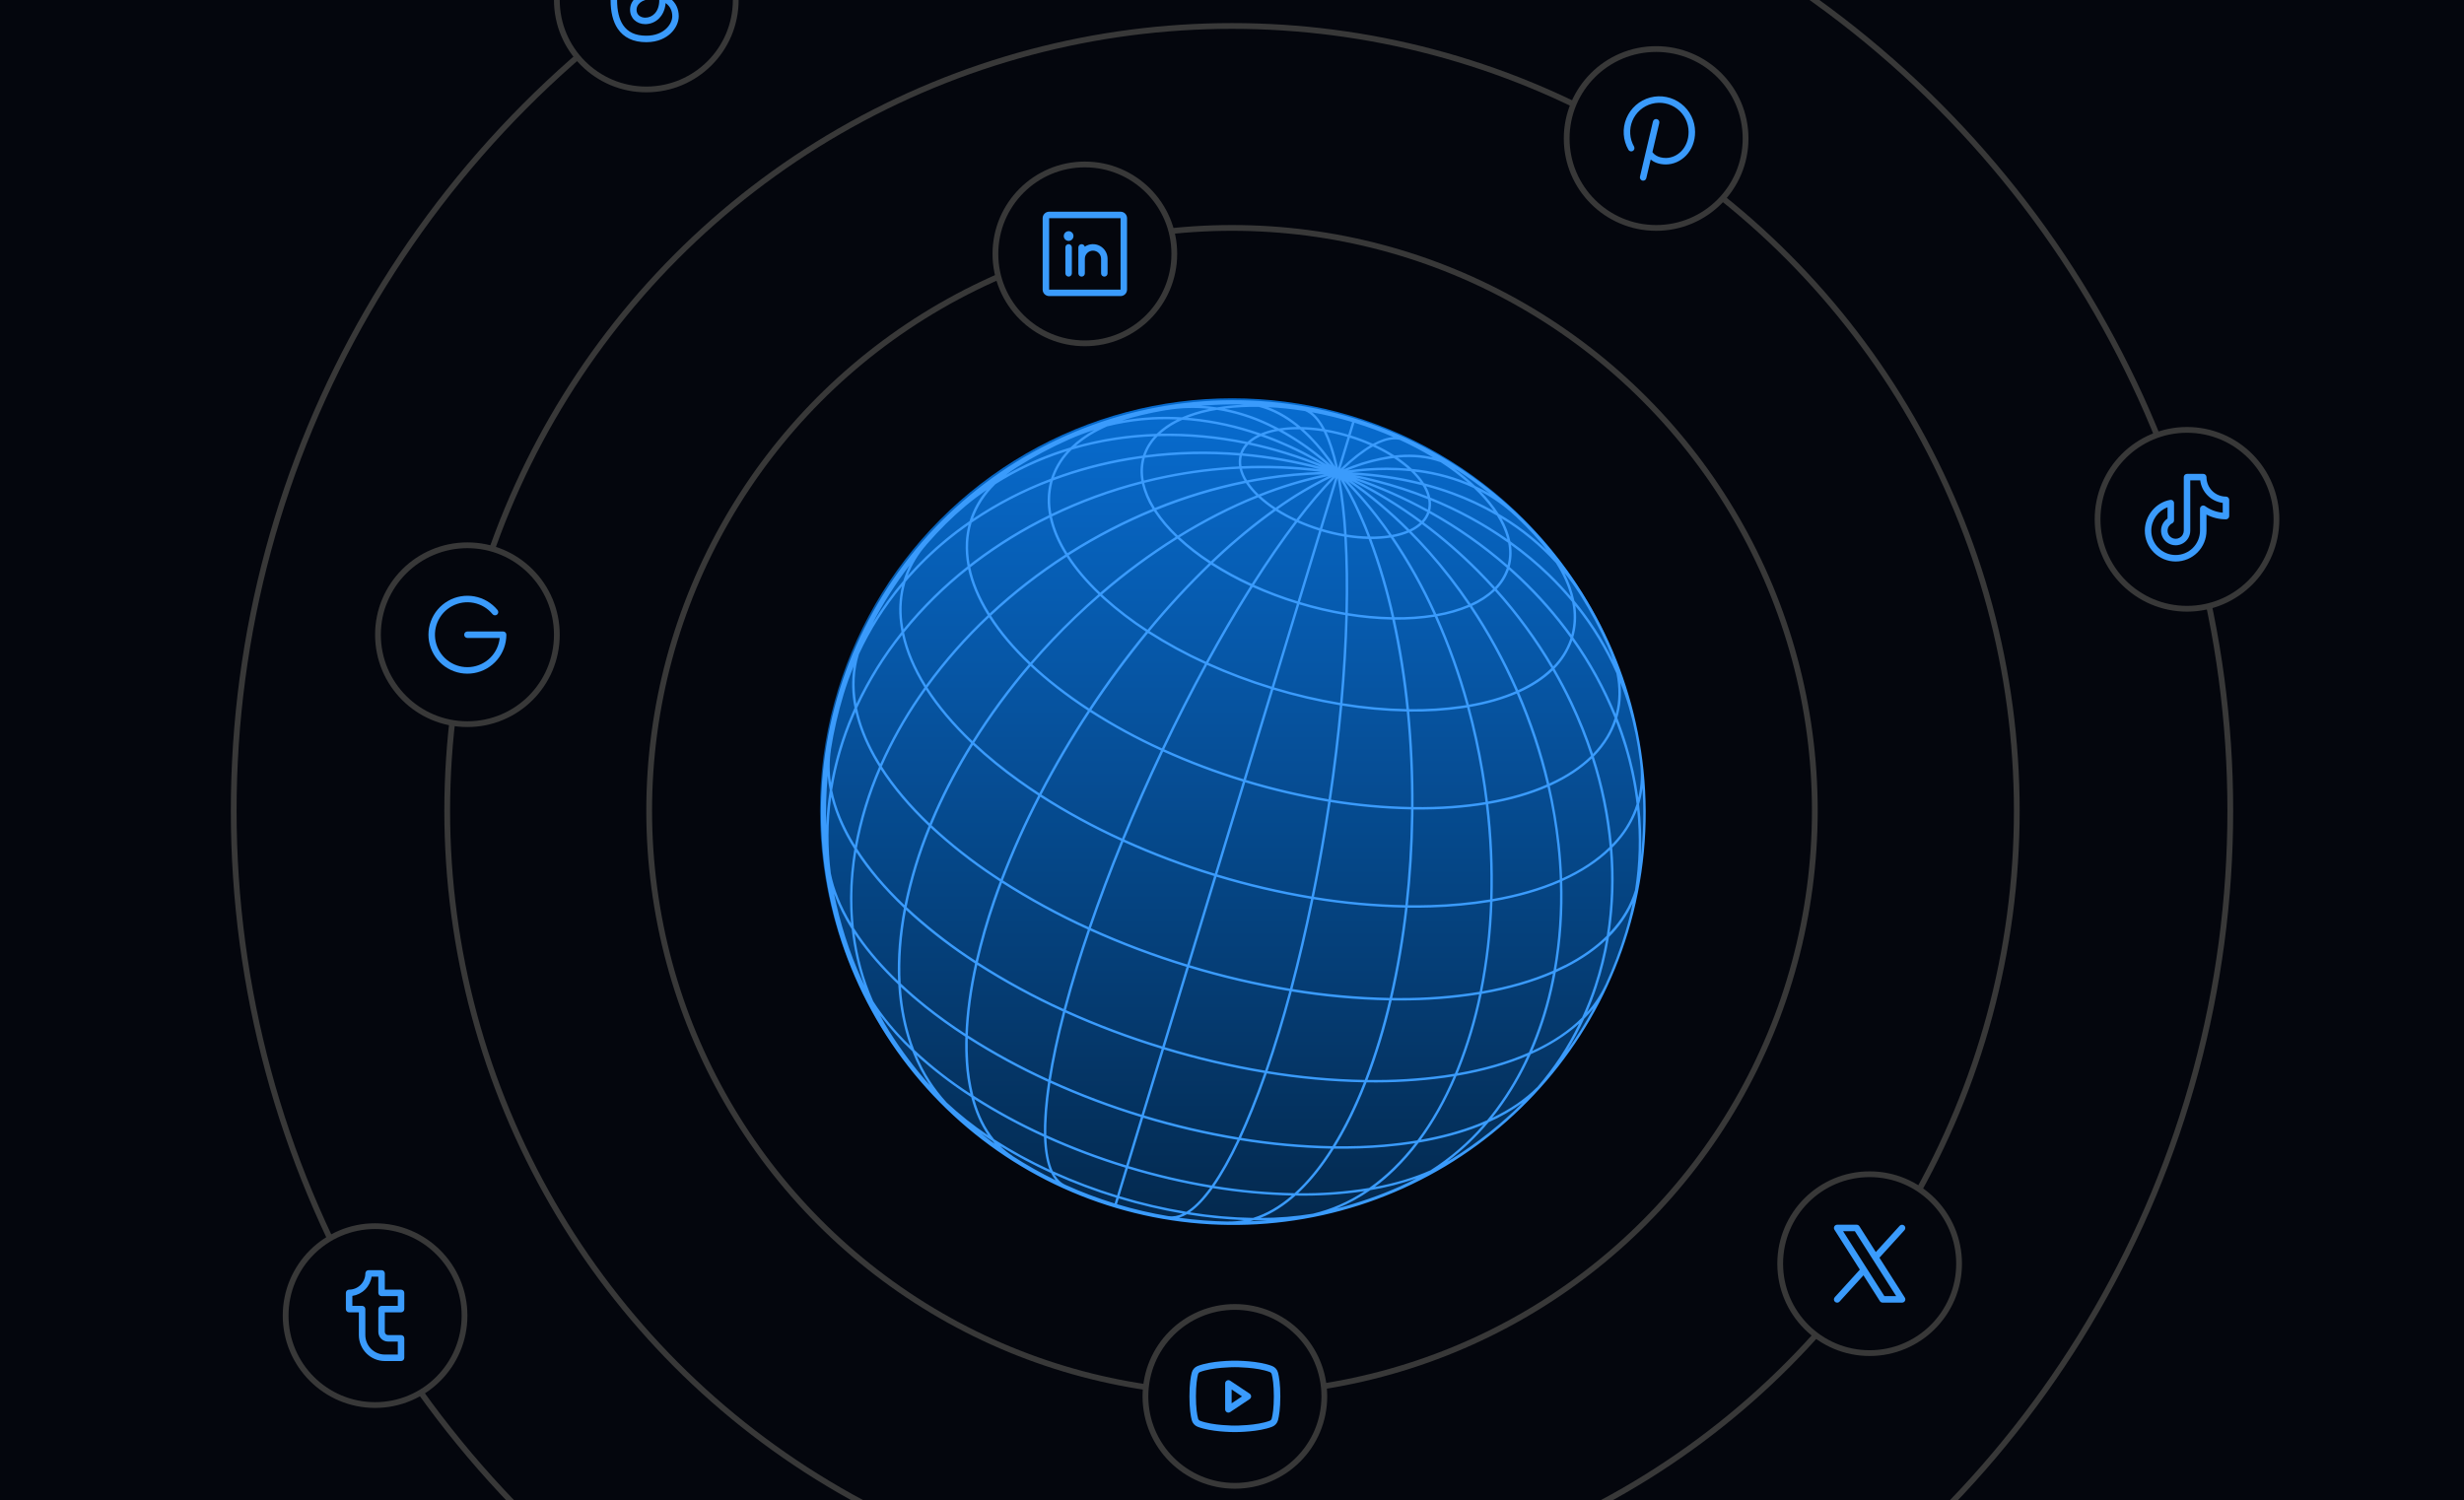 <svg width="427" height="260" viewBox="0 0 427 260" fill="none" xmlns="http://www.w3.org/2000/svg">
<g clip-path="url(#clip0_218_946)">
<rect width="427" height="260" fill="#04060D"/>
<circle cx="213.527" cy="140.47" r="71.438" fill="url(#paint0_linear_218_946)"/>
<path d="M284.807 133.447C282.977 115.818 274.662 99.498 261.476 87.655C248.291 75.812 231.174 69.291 213.451 69.359C195.728 69.426 178.662 76.077 165.566 88.02C152.471 99.963 144.28 116.345 142.585 133.988C140.89 151.63 145.81 169.273 156.392 183.491C166.973 197.709 182.461 207.488 199.847 210.929C217.233 214.37 235.278 211.228 250.477 202.113C265.677 192.998 276.948 178.56 282.101 161.602C284.883 152.494 285.803 142.918 284.807 133.447ZM276.299 170.904C275.685 172.758 274.969 174.577 274.154 176.352C271.892 178.608 268.993 180.551 265.527 182.143C266.995 178.731 268.148 175.192 268.973 171.571C269.208 170.554 269.42 169.53 269.61 168.499C270.235 168.219 270.845 167.928 271.438 167.626C274.13 166.251 276.43 164.657 278.319 162.876C277.844 165.598 277.169 168.281 276.299 170.904ZM147.998 123.936C148.078 123.75 148.162 123.564 148.243 123.378C148.823 125.901 149.845 128.497 151.311 131.127C151.636 131.71 151.982 132.292 152.348 132.873C150.434 137.236 149.027 141.805 148.157 146.49C146.17 143.257 144.845 140.049 144.213 136.933C144.932 132.461 146.204 128.095 147.998 123.936ZM164.025 90.689C166.17 88.554 168.502 86.616 170.994 84.899C169.65 86.485 168.637 88.324 168.014 90.307C166.602 91.282 165.237 92.311 163.919 93.393C161.546 95.343 159.33 97.478 157.292 99.776C158.05 97.803 159.156 95.981 160.559 94.399L160.545 94.395C161.66 93.113 162.818 91.876 164.018 90.684L164.025 90.689ZM272.233 103.414C271.073 102.051 269.843 100.739 268.544 99.478C266.421 97.429 264.15 95.539 261.749 93.823C261.442 92.412 260.914 91.059 260.185 89.813C263.69 91.937 266.872 94.553 269.632 97.582C270.871 99.555 271.744 101.511 272.237 103.412L272.233 103.414ZM283.365 126.954L283.381 126.951C283.715 128.608 283.988 130.28 284.202 131.967L284.189 131.963C284.474 134.058 284.38 136.187 283.911 138.249C283.496 135.205 282.842 132.199 281.954 129.258C281.461 127.624 280.899 126.01 280.268 124.416C280.848 122.44 281.03 120.369 280.804 118.323C281.917 121.117 282.774 124.005 283.365 126.954ZM279.344 146.377C278.857 141.19 277.802 136.071 276.196 131.114C277.18 130.126 278.04 129.023 278.759 127.828C279.283 126.953 279.717 126.026 280.054 125.063C280.604 126.489 281.099 127.93 281.538 129.385C282.519 132.633 283.213 135.96 283.611 139.329C282.899 141.587 281.73 143.674 280.176 145.461C279.91 145.77 279.633 146.074 279.345 146.375L279.344 146.377ZM268.557 171.479C267.702 175.227 266.491 178.886 264.94 182.404C261.378 183.971 257.242 185.18 252.601 185.989C252.687 185.777 252.777 185.569 252.863 185.356C254.553 181.111 255.861 176.723 256.771 172.245C261.353 171.459 265.507 170.275 269.127 168.71C268.958 169.639 268.769 170.562 268.558 171.476L268.557 171.479ZM247.915 202.805C245.058 204.078 241.802 205.047 238.241 205.711C239.461 204.799 240.62 203.808 241.711 202.744C243.21 201.278 244.596 199.7 245.856 198.023C249.683 197.372 253.184 196.429 256.311 195.2C256.573 195.098 256.833 194.993 257.089 194.885C254.433 197.956 251.342 200.623 247.916 202.803L247.915 202.805ZM227.533 210.335C224.526 210.827 221.484 211.073 218.437 211.072C220.504 210.259 222.528 208.97 224.51 207.205C228.512 207.277 232.512 207.02 236.471 206.435C233.743 208.249 230.718 209.569 227.533 210.335ZM193.992 207.303C194.322 206.215 194.813 204.601 195.453 202.496C200.128 203.912 204.89 205.028 209.708 205.838C209.584 206.009 209.456 206.177 209.335 206.342C208.034 208.053 206.788 209.274 205.597 210.005C201.674 209.355 197.798 208.453 193.992 207.303ZM182.444 202.971C181.798 201.565 181.431 199.627 181.34 197.217C185.793 199.225 190.371 200.946 195.044 202.372L193.583 207.178C189.783 206.017 186.063 204.611 182.444 202.971ZM164.064 191.08C161.851 188.67 160.075 185.892 158.817 182.871C161.776 185.549 164.949 187.98 168.305 190.139C168.969 192.695 169.946 194.91 171.217 196.745C168.683 195.053 166.291 193.158 164.064 191.08ZM148.096 161.797C148.24 162.014 148.385 162.231 148.536 162.447C150.454 165.212 152.842 167.948 155.665 170.621L155.661 170.635C155.885 174.467 156.586 178.032 157.737 181.272C155.153 178.747 152.988 176.14 151.319 173.503C149.687 169.776 148.601 165.833 148.096 161.797ZM152.621 133.308C154.762 136.63 157.558 139.925 160.933 143.13C159.104 147.563 157.7 152.159 156.74 156.857C153.339 153.608 150.577 150.309 148.49 147.031C149.327 142.311 150.713 137.705 152.621 133.308ZM167.831 90.955C167.575 91.943 167.42 92.954 167.368 93.973C167.301 95.372 167.403 96.773 167.673 98.147C163.581 101.368 159.856 105.03 156.563 109.066C156.49 108.655 156.429 108.245 156.38 107.836C156.084 105.487 156.273 103.102 156.938 100.83C159.143 98.252 161.571 95.873 164.192 93.721C165.364 92.758 166.577 91.836 167.831 90.955ZM181.97 83.464C181.961 83.491 181.953 83.518 181.945 83.544C181.476 85.421 181.428 87.38 181.804 89.278C177.246 91.504 172.912 94.164 168.864 97.222C168.59 97.429 168.319 97.639 168.049 97.85C167.814 96.58 167.727 95.287 167.79 93.998C167.849 92.836 168.046 91.686 168.379 90.572C172.614 87.677 177.176 85.291 181.97 83.464ZM197.93 79.394C197.596 80.699 197.552 82.062 197.802 83.386C192.43 84.764 187.207 86.672 182.211 89.081C181.865 87.282 181.915 85.428 182.358 83.65C182.396 83.526 182.434 83.401 182.465 83.275C186.693 81.698 191.062 80.525 195.512 79.772C196.317 79.628 197.126 79.507 197.93 79.394ZM263.277 100.364C266.553 103.466 269.528 106.87 272.162 110.532C272.124 110.656 272.086 110.781 272.049 110.905C271.433 112.622 270.451 114.185 269.172 115.486C266.36 110.707 263.076 106.221 259.371 102.096C260.315 101.134 261.037 99.977 261.486 98.707C262.083 99.246 262.688 99.796 263.277 100.364ZM279.813 124.434C279.471 125.546 278.998 126.612 278.402 127.61C277.739 128.711 276.951 129.733 276.055 130.655C275.053 127.623 273.865 124.655 272.497 121.769C271.541 119.765 270.505 117.801 269.388 115.878C270.751 114.513 271.795 112.864 272.447 111.048C272.455 111.022 272.464 110.995 272.472 110.968C275.439 115.153 277.903 119.673 279.813 124.434ZM268.478 135.781C267.205 130.381 265.454 125.105 263.246 120.015C265.579 118.963 267.536 117.68 269.079 116.188C270.166 118.069 271.174 119.99 272.104 121.949C273.496 124.885 274.701 127.906 275.712 130.993C273.855 132.821 271.485 134.401 268.622 135.716C268.574 135.738 268.524 135.758 268.477 135.781L268.478 135.781ZM252.475 185.196C252.355 185.492 252.233 185.783 252.11 186.074C251.512 186.175 250.906 186.268 250.291 186.354C245.882 186.957 241.433 187.226 236.983 187.16C238.689 182.666 240.088 178.061 241.171 173.377C241.602 173.383 242.029 173.387 242.457 173.387C247.101 173.41 251.738 173.055 256.324 172.325C255.421 176.72 254.133 181.027 252.473 185.196L252.475 185.196ZM156.084 170.431C155.867 166.401 156.182 162.125 157.012 157.7C157.393 158.056 157.78 158.412 158.173 158.765C161.559 161.77 165.17 164.512 168.974 166.967C168.009 171.302 167.45 175.4 167.3 179.166C164.887 177.592 162.611 175.951 160.496 174.259C158.925 173 157.454 171.724 156.083 170.43L156.084 170.431ZM161.267 143.439C164.667 146.594 168.318 149.466 172.185 152.028C172.545 152.269 172.907 152.507 173.273 152.746C172.849 153.87 172.445 154.991 172.062 156.109C170.885 159.524 169.888 163 169.077 166.52C165.342 164.1 161.795 161.401 158.467 158.446C157.999 158.031 157.547 157.616 157.11 157.2C158.052 152.491 159.444 147.882 161.267 143.439ZM171.405 106.17C169.761 103.49 168.672 100.863 168.15 98.318C168.473 98.063 168.801 97.81 169.131 97.56C173.127 94.542 177.402 91.915 181.898 89.712C182.352 91.805 183.262 93.953 184.612 96.118C179.947 99.124 175.558 102.537 171.497 106.32L171.405 106.17ZM218.49 75.587C221.765 76.75 224.935 78.19 227.965 79.893C228.36 80.114 228.753 80.34 229.147 80.57C225.121 78.915 220.957 77.62 216.704 76.698C217.242 76.243 217.844 75.869 218.49 75.587ZM229.373 74.783C229.787 75.626 230.143 76.496 230.439 77.388C230.822 78.541 231.145 79.713 231.407 80.899C230.133 78.96 228.673 77.149 227.048 75.492C226.68 75.122 226.309 74.769 225.936 74.434C227.088 74.481 228.236 74.597 229.373 74.783ZM240.991 79.016C238.747 79.349 236.544 79.919 234.42 80.716C233.885 80.913 233.342 81.131 232.799 81.35C234.651 79.59 236.367 78.256 237.916 77.378C238.973 77.862 240 78.409 240.991 79.016ZM247.381 86.034C244.54 84.91 241.632 83.965 238.674 83.204C237.389 82.873 236.096 82.576 234.796 82.315C238.754 82.536 242.681 83.141 246.522 84.121C246.899 84.714 247.188 85.358 247.381 86.034ZM244.517 141.346C244.438 146.682 244.105 151.879 243.546 156.874C238.237 156.772 232.942 156.289 227.702 155.429C228.492 151.539 229.224 147.553 229.886 143.503C230.134 141.995 230.368 140.496 230.589 139.008C235.2 139.762 239.859 140.186 244.531 140.276C244.528 140.634 244.524 140.99 244.518 141.345L244.517 141.346ZM236.517 187.159C230.87 187.053 225.238 186.539 219.664 185.621C221.139 181.359 222.545 176.734 223.856 171.827C229.434 172.743 235.07 173.26 240.722 173.373C239.634 178.056 238.23 182.66 236.519 187.152L236.517 187.159ZM172.468 156.253C172.839 155.168 173.231 154.08 173.642 152.987C178.401 156.036 183.372 158.741 188.517 161.082C187.788 163.221 187.101 165.335 186.461 167.413C185.666 169.992 184.953 172.482 184.323 174.875C179.179 172.536 174.211 169.828 169.459 166.773C170.273 163.215 171.278 159.703 172.468 156.253ZM217.09 101.738C219.582 102.859 222.143 103.822 224.756 104.622L220.386 119.005C216.636 117.86 212.964 116.477 209.39 114.865C211.658 110.714 213.975 106.723 216.308 102.974C216.565 102.555 216.823 102.142 217.08 101.735L217.09 101.738ZM218.043 86.187C218.865 86.947 219.747 87.64 220.68 88.259C217.197 90.769 213.879 93.501 210.748 96.438C210.443 96.723 210.138 97.011 209.835 97.3C207.917 96.06 206.108 94.659 204.427 93.114C206.614 91.765 208.821 90.52 211.048 89.379C213.385 88.183 215.717 87.119 218.043 86.187ZM231.398 82.735L228.722 91.541C227.478 91.157 226.257 90.699 225.067 90.171C227.031 87.571 229.145 85.089 231.398 82.735ZM224.668 89.99C223.556 89.479 222.479 88.896 221.442 88.246C224.425 86.121 227.583 84.254 230.883 82.666C228.676 84.989 226.6 87.434 224.668 89.99ZM231.803 82.855C232.366 86.065 232.742 89.306 232.927 92.559C231.644 92.336 230.374 92.037 229.126 91.664L231.803 82.855ZM232.277 83.092C234.005 85.992 235.595 89.295 237.01 92.976C235.789 92.941 234.571 92.826 233.365 92.633C233.183 89.435 232.821 86.25 232.281 83.093L232.277 83.092ZM236.65 90.922C235.575 88.308 234.326 85.768 232.913 83.319C233.879 84.289 234.831 85.313 235.77 86.389C237.542 88.423 239.199 90.554 240.734 92.772C239.656 92.927 238.567 92.998 237.477 92.984C237.206 92.293 236.935 91.598 236.654 90.924L236.65 90.922ZM221.056 87.998C220.146 87.404 219.282 86.741 218.474 86.015C222.28 84.498 226.213 83.324 230.228 82.507C227.027 84.086 223.959 85.922 221.056 87.998ZM211.043 96.752C214.201 93.79 217.549 91.039 221.068 88.516C222.141 89.197 223.259 89.805 224.414 90.336C221.996 93.522 219.483 97.164 216.927 101.188C214.603 100.13 212.356 98.91 210.202 97.538C210.48 97.274 210.76 97.012 211.043 96.752ZM224.804 90.52C226.039 91.072 227.307 91.549 228.6 91.95L224.873 104.213C222.297 103.423 219.772 102.474 217.315 101.369C219.893 97.306 222.404 93.674 224.804 90.52ZM220.255 119.405L215.502 135.045C210.812 133.614 206.219 131.883 201.751 129.863C204.129 124.856 206.623 119.943 209.185 115.235C212.782 116.859 216.479 118.252 220.254 119.405L220.255 119.405ZM215.379 135.452L210.529 151.411C205.176 149.78 199.933 147.805 194.833 145.499C196.925 140.398 199.186 135.277 201.569 130.246C206.056 132.275 210.668 134.014 215.378 135.451L215.379 135.452ZM210.405 151.819L205.746 167.152C200.048 165.416 194.469 163.312 189.043 160.855C190.718 155.965 192.611 150.942 194.672 145.893C199.783 148.204 205.038 150.183 210.404 151.818L210.405 151.819ZM210.813 151.943C216.187 153.571 221.659 154.851 227.197 155.776C226.089 161.185 224.86 166.399 223.552 171.339C217.671 170.362 211.859 169.004 206.154 167.276L210.813 151.943ZM210.937 151.535L215.787 135.576C220.504 137.003 225.309 138.126 230.171 138.937C229.947 140.429 229.713 141.927 229.468 143.432C228.806 147.484 228.074 151.47 227.283 155.358C221.757 154.437 216.297 153.16 210.936 151.535L210.937 151.535ZM215.91 135.169L220.663 119.529C224.446 120.673 228.299 121.574 232.197 122.226C231.712 127.494 231.055 132.953 230.233 138.517C225.391 137.709 220.607 136.591 215.909 135.169L215.91 135.169ZM220.783 119.134L225.156 104.744C227.776 105.534 230.444 106.158 233.142 106.614C233.018 111.42 232.714 116.514 232.237 121.807C228.366 121.157 224.541 120.262 220.784 119.126L220.783 119.134ZM225.278 104.343C226.648 99.834 227.896 95.727 229.004 92.08C230.302 92.464 231.622 92.771 232.957 92.998C232.961 93.055 232.966 93.111 232.969 93.169C233.204 97.178 233.262 101.545 233.152 106.181C230.492 105.731 227.862 105.115 225.278 104.336L225.278 104.343ZM233.393 93.152C233.392 93.125 233.39 93.099 233.388 93.074C234.642 93.271 235.907 93.384 237.176 93.413C238.828 97.827 240.168 102.351 241.186 106.953C238.637 106.896 236.095 106.662 233.579 106.251C233.688 101.58 233.63 97.182 233.393 93.145L233.393 93.152ZM237.639 93.42C238.763 93.424 239.886 93.339 240.997 93.165C243.866 97.383 246.364 101.842 248.463 106.491C246.203 106.84 243.917 106.996 241.63 106.958C240.618 102.355 239.284 97.829 237.639 93.412L237.639 93.42ZM241.459 93.086C242.384 92.916 243.289 92.648 244.158 92.286C245.295 93.431 246.412 94.622 247.51 95.858C250.015 98.694 252.333 101.688 254.45 104.824C252.666 105.563 250.804 106.095 248.899 106.411C246.806 101.762 244.317 97.301 241.459 93.078L241.459 93.086ZM241.197 92.709C239.621 90.414 237.916 88.21 236.09 86.109C235.276 85.175 234.451 84.282 233.617 83.427C237.262 85.967 240.677 88.823 243.822 91.96C242.976 92.298 242.097 92.545 241.199 92.698L241.197 92.709ZM218.131 85.7C217.469 85.073 216.875 84.377 216.359 83.625C217.351 83.432 218.344 83.258 219.338 83.103C222.723 82.57 226.141 82.269 229.567 82.203C225.662 83.037 221.836 84.205 218.131 85.694L218.131 85.7ZM217.704 85.867C215.429 86.786 213.146 87.831 210.855 89.002C208.591 90.162 206.344 91.433 204.115 92.817C202.703 91.494 201.448 90.014 200.374 88.405C205.393 86.361 210.591 84.79 215.902 83.713C216.424 84.493 217.028 85.214 217.704 85.864L217.704 85.867ZM203.741 93.054C199.146 95.941 194.776 99.171 190.667 102.716C188.423 100.578 186.595 98.413 185.2 96.245L185.581 96C190.152 93.11 194.966 90.623 199.968 88.565C201.051 90.198 202.317 91.702 203.742 93.047L203.741 93.054ZM204.061 93.356C205.756 94.928 207.582 96.353 209.519 97.616C205.749 101.25 202.192 105.098 198.865 109.141C196.275 107.465 193.822 105.588 191.528 103.527C191.342 103.357 191.158 103.188 190.977 103.018C195.087 99.471 199.461 96.24 204.06 93.354L204.061 93.356ZM209.884 97.854C212.062 99.249 214.336 100.489 216.689 101.564C216.44 101.957 216.191 102.354 215.941 102.754C213.6 106.517 211.273 110.523 208.997 114.691C205.617 113.153 202.351 111.376 199.222 109.376C202.552 105.331 206.112 101.481 209.885 97.847L209.884 97.854ZM208.795 115.065C206.233 119.779 203.739 124.687 201.361 129.694C197.129 127.767 193.04 125.539 189.125 123.029C192.169 118.421 195.449 113.974 198.952 109.705C202.102 111.72 205.391 113.509 208.795 115.057L208.795 115.065ZM201.179 130.069C198.798 135.099 196.537 140.221 194.445 145.321C189.613 143.123 184.945 140.58 180.478 137.712C183.035 132.792 185.843 128.008 188.892 123.377C192.823 125.898 196.929 128.135 201.179 130.069ZM194.283 145.716C192.221 150.763 190.333 155.787 188.653 160.675C183.511 158.335 178.545 155.629 173.791 152.578C175.68 147.631 177.847 142.794 180.282 138.091C184.761 140.965 189.44 143.513 194.283 145.716ZM186.866 167.538C187.501 165.477 188.182 163.381 188.904 161.259C194.335 163.717 199.919 165.821 205.621 167.559L201.43 181.351C195.729 179.615 190.146 177.513 184.716 175.058C185.346 172.658 186.062 170.152 186.866 167.538ZM201.307 181.759L197.835 193.185C192.465 191.546 187.208 189.56 182.096 187.24C182.644 183.727 183.481 179.783 184.603 175.473C190.03 177.925 195.61 180.025 201.307 181.759ZM201.715 181.883C207.416 183.611 213.223 184.97 219.099 185.951C218.338 188.133 217.558 190.211 216.759 192.186C216.049 193.949 215.338 195.595 214.628 197.123C209.089 196.206 203.614 194.931 198.24 193.305C199.26 189.962 200.423 186.135 201.714 181.883L201.715 181.883ZM201.839 181.475L206.03 167.683C211.74 169.414 217.556 170.773 223.441 171.753C222.124 176.661 220.717 181.286 219.24 185.547C213.358 184.566 207.545 183.206 201.837 181.475L201.839 181.475ZM223.976 171.402C225.292 166.457 226.513 161.247 227.62 155.839C232.874 156.705 238.184 157.191 243.507 157.294C242.912 162.557 242.018 167.781 240.83 172.943C235.183 172.833 229.55 172.318 223.976 171.402ZM230.654 138.581C231.482 133.025 232.131 127.565 232.617 122.295C236.31 122.898 240.041 123.238 243.782 123.313C244.319 128.81 244.57 134.332 244.532 139.856C239.881 139.764 235.242 139.339 230.651 138.586L230.654 138.581ZM232.656 121.873C233.135 116.584 233.436 111.491 233.561 106.683C236.112 107.098 238.69 107.333 241.274 107.384C242.393 112.501 243.214 117.678 243.733 122.889C240.021 122.814 236.319 122.474 232.656 121.873ZM241.729 107.392C244.045 107.42 246.358 107.25 248.645 106.885C250.862 111.84 252.694 116.958 254.126 122.194C253.877 122.234 253.628 122.274 253.374 122.313C250.327 122.749 247.25 122.944 244.173 122.897C243.659 117.686 242.843 112.508 241.729 107.392ZM249.08 106.805C251.009 106.48 252.893 105.934 254.697 105.179C257.703 109.677 260.313 114.426 262.498 119.373L262.68 119.788C260.317 120.812 257.598 121.594 254.548 122.122C253.118 116.886 251.29 111.767 249.079 106.81L249.08 106.805ZM262.891 119.196C260.704 114.25 258.096 109.502 255.093 105.004C256.553 104.361 257.894 103.477 259.062 102.389C262.769 106.516 266.05 111.007 268.856 115.792C267.939 116.678 266.929 117.463 265.844 118.134C264.954 118.687 264.028 119.18 263.072 119.61L262.891 119.196ZM254.844 104.642C252.702 101.468 250.355 98.436 247.82 95.566C246.76 94.371 245.675 93.215 244.565 92.097C245.247 91.776 245.876 91.353 246.43 90.842C249.809 93.358 252.996 96.122 255.965 99.112C256.928 100.08 257.865 101.068 258.776 102.075C257.722 103.084 256.398 103.943 254.847 104.649L254.844 104.642ZM244.246 91.773C241.165 88.687 237.825 85.871 234.264 83.354C238.403 85.419 242.358 87.836 246.083 90.579C245.537 91.072 244.918 91.477 244.248 91.779L244.246 91.773ZM234.934 83.213C239.213 84.705 243.359 86.553 247.329 88.739C247.124 89.31 246.804 89.833 246.389 90.276C242.773 87.611 238.943 85.251 234.937 83.22L234.934 83.213ZM234.988 82.784C236.189 83.033 237.381 83.309 238.564 83.613C241.599 84.393 244.58 85.368 247.489 86.532C247.598 87.126 247.584 87.736 247.449 88.324C243.459 86.134 239.291 84.281 234.991 82.787L234.988 82.784ZM234.232 81.852C236.273 81.593 238.328 81.462 240.386 81.462C241.787 81.465 243.151 81.533 244.48 81.667C245.104 82.251 245.67 82.894 246.171 83.588C242.257 82.624 238.26 82.044 234.234 81.854L234.232 81.852ZM240.388 81.036C238.088 81.039 235.792 81.201 233.515 81.523C233.866 81.383 234.218 81.248 234.566 81.12C236.819 80.272 239.163 79.689 241.551 79.383C242.398 79.932 243.205 80.541 243.966 81.205C242.798 81.101 241.606 81.046 240.39 81.038L240.388 81.036ZM232.293 81.248L233.93 75.86C235.129 76.231 236.306 76.671 237.455 77.175C235.889 78.099 234.159 79.464 232.293 81.257L232.293 81.248ZM231.89 81.108C231.34 78.59 230.667 76.5 229.882 74.857C231.112 75.082 232.329 75.376 233.526 75.737L231.89 81.108ZM230.724 80.65C228.133 78.316 225.289 76.278 222.246 74.573C223.248 74.446 224.257 74.39 225.266 74.407C227.193 76.071 229.02 78.169 230.726 80.659L230.724 80.65ZM229.977 80.559C229.379 80.201 228.778 79.85 228.171 79.512C225.256 77.875 222.214 76.478 219.073 75.334C219.875 75.037 220.704 74.818 221.548 74.679C224.571 76.318 227.399 78.294 229.978 80.569L229.977 80.559ZM228.915 80.927C224.47 79.758 219.934 78.968 215.356 78.564C215.573 77.996 215.904 77.479 216.328 77.044C220.633 77.962 224.846 79.264 228.917 80.936L228.915 80.927ZM228.729 81.316C224.226 80.768 219.686 80.594 215.154 80.795C215.051 80.191 215.075 79.572 215.224 78.977C219.784 79.379 224.302 80.165 228.729 81.328L228.729 81.316ZM228.999 81.781C225.738 81.872 222.487 82.174 219.265 82.685C218.213 82.85 217.16 83.036 216.106 83.244C215.713 82.622 215.418 81.944 215.232 81.233C219.829 81.032 224.434 81.219 228.999 81.793L228.999 81.781ZM215.667 83.314C210.355 84.4 205.155 85.975 200.134 88.022C199.239 86.571 198.609 85.113 198.297 83.687C199.614 83.356 200.942 83.056 202.282 82.787C206.413 81.957 210.601 81.439 214.81 81.236C214.987 81.973 215.277 82.677 215.668 83.326L215.667 83.314ZM199.735 88.188C194.736 90.249 189.923 92.738 185.352 95.628C185.226 95.708 185.099 95.791 184.972 95.871C184.417 94.987 183.922 94.065 183.49 93.114C182.965 91.96 182.565 90.754 182.295 89.515C187.289 87.098 192.512 85.185 197.886 83.805C198.252 85.364 198.877 86.849 199.736 88.2L199.735 88.188ZM184.843 96.479C186.244 98.652 188.087 100.838 190.351 102.998C187.525 105.457 184.782 108.076 182.17 110.838C180.937 112.141 179.739 113.469 178.575 114.822C175.772 112.161 173.48 109.446 171.73 106.687C175.788 102.901 180.177 99.485 184.843 96.479ZM182.47 111.127C185.081 108.366 187.816 105.745 190.651 103.29C190.845 103.471 191.039 103.653 191.24 103.834C193.537 105.899 195.993 107.781 198.585 109.461C195.084 113.732 191.805 118.18 188.761 122.788C186.844 121.539 185.011 120.234 183.277 118.877C181.693 117.639 180.225 116.384 178.871 115.111C180.04 113.761 181.24 112.433 182.47 111.127ZM183.02 119.215C184.762 120.578 186.605 121.89 188.532 123.146C185.484 127.776 182.676 132.56 180.118 137.478C178.962 136.723 177.839 135.956 176.749 135.176C173.972 133.2 171.328 131.043 168.835 128.72C171.756 124.057 175.019 119.617 178.597 115.436C179.96 116.711 181.435 117.971 183.022 119.215L183.02 119.215ZM176.503 135.524C177.613 136.319 178.753 137.096 179.923 137.858C177.488 142.56 175.319 147.396 173.425 152.341C173.088 152.121 172.753 151.9 172.42 151.678C168.527 149.1 164.854 146.204 161.439 143.021C161.733 142.307 162.038 141.591 162.355 140.875C164.168 136.808 166.257 132.87 168.608 129.089C171.097 131.403 173.735 133.553 176.503 135.524ZM169.358 167.217C174.109 170.26 179.073 172.959 184.211 175.293C183.098 179.564 182.254 183.513 181.697 187.058C176.863 184.853 172.192 182.307 167.719 179.438C167.849 175.671 168.4 171.566 169.358 167.217ZM181.629 187.495C181.299 189.673 181.078 191.693 180.974 193.53C180.913 194.6 180.891 195.606 180.908 196.547C176.68 194.617 172.595 192.387 168.685 189.874C168.216 187.984 167.918 186.055 167.794 184.111C167.705 182.775 167.677 181.384 167.71 179.937C172.167 182.78 176.818 185.305 181.629 187.495ZM182.028 187.678C187.123 189.984 192.362 191.96 197.711 193.593L195.167 201.964C190.446 200.523 185.822 198.778 181.326 196.74C181.274 194.2 181.505 191.153 182.028 187.678ZM198.119 193.717C203.473 195.336 208.926 196.61 214.444 197.529C212.947 200.708 211.456 203.358 209.982 205.452C205.112 204.643 200.3 203.519 195.575 202.088L198.119 193.717ZM214.88 197.599C220.098 198.456 225.37 198.946 230.657 199.063C228.694 202.163 226.576 204.765 224.34 206.784C219.685 206.698 215.042 206.279 210.447 205.531C211.902 203.433 213.388 200.781 214.88 197.599ZM215.068 197.197C215.763 195.693 216.459 194.077 217.157 192.348C217.963 190.349 218.755 188.232 219.524 186.023C225.09 186.942 230.714 187.461 236.354 187.574C234.73 191.721 232.907 195.434 230.914 198.638C225.604 198.534 220.309 198.052 215.068 197.196L215.068 197.197ZM235.166 191.512C235.74 190.241 236.29 188.93 236.817 187.581C241.341 187.657 245.865 187.388 250.349 186.775C250.877 186.701 251.399 186.622 251.916 186.536C250.128 190.716 248.019 194.423 245.617 197.629C243.752 197.941 241.813 198.184 239.798 198.357C237.102 198.586 234.301 198.682 231.424 198.649C232.82 196.351 234.07 193.967 235.166 191.512ZM242.457 172.961C242.061 172.961 241.666 172.959 241.272 172.954C242.455 167.792 243.343 162.567 243.933 157.304C245.323 157.322 246.697 157.31 248.055 157.267C251.461 157.169 254.856 156.849 258.221 156.308C258.05 161.538 257.447 166.745 256.42 171.876C251.804 172.621 247.134 172.984 242.457 172.961ZM248.038 156.843C246.701 156.886 245.348 156.899 243.978 156.882C244.538 151.844 244.862 146.645 244.942 141.355C244.948 141 244.95 140.646 244.952 140.291C247.248 140.319 249.504 140.255 251.708 140.092C253.718 139.943 255.645 139.716 257.487 139.412C258.144 144.873 258.395 150.376 258.235 155.875C254.861 156.421 251.455 156.743 248.039 156.839L248.038 156.843ZM251.677 139.667C249.485 139.829 247.239 139.893 244.957 139.866C244.993 134.344 244.745 128.823 244.214 123.327C247.298 123.371 250.381 123.175 253.435 122.738C253.706 122.697 253.972 122.655 254.238 122.611C255.213 126.206 256.022 129.894 256.664 133.677C256.965 135.451 257.222 137.221 257.437 138.989C255.604 139.288 253.684 139.513 251.678 139.663L251.677 139.667ZM257.081 133.606C256.446 129.833 255.638 126.143 254.655 122.537C257.733 122.002 260.476 121.211 262.848 120.188C265.056 125.278 266.805 130.556 268.074 135.958C265.079 137.275 261.661 138.261 257.853 138.916C257.641 137.15 257.385 135.379 257.085 133.603L257.081 133.606ZM259.074 101.772C258.165 100.768 257.23 99.781 256.27 98.811C253.3 95.821 250.113 93.055 246.734 90.537C247.159 90.078 247.49 89.54 247.709 88.954C252.503 91.621 257.001 94.788 261.129 98.401C260.711 99.667 260.008 100.821 259.074 101.772ZM247.84 88.539C247.993 87.945 248.029 87.326 247.948 86.718C252.685 88.643 257.185 91.109 261.356 94.067C261.614 95.352 261.581 96.678 261.26 97.948C257.128 94.351 252.63 91.197 247.84 88.539ZM247.866 86.225C247.708 85.539 247.45 84.88 247.101 84.269C248.645 84.685 250.153 85.163 251.626 85.703C254.32 86.686 256.922 87.906 259.401 89.348C260.217 90.61 260.83 91.993 261.217 93.446C257.054 90.541 252.575 88.119 247.866 86.225ZM251.773 85.303C250.153 84.712 248.491 84.193 246.786 83.746C246.313 83.026 245.769 82.355 245.16 81.744C248.886 82.183 252.322 83.138 255.403 84.582C256.692 85.787 257.857 87.119 258.878 88.558C256.599 87.288 254.223 86.199 251.773 85.303ZM244.665 81.26C243.897 80.547 243.076 79.893 242.21 79.304C244.957 79.056 247.454 79.324 249.661 80.107C251.326 81.182 252.912 82.374 254.408 83.674C251.296 82.398 248.013 81.585 244.665 81.26ZM241.652 78.932C240.603 78.259 239.511 77.656 238.383 77.127C239.969 76.304 241.372 75.991 242.545 76.223C244.528 77.124 246.456 78.139 248.32 79.265C246.292 78.772 244.059 78.662 241.652 78.932ZM241.466 75.742C240.407 75.809 239.223 76.202 237.918 76.912C236.662 76.347 235.372 75.86 234.056 75.453C234.389 74.358 234.614 73.618 234.723 73.26C237.015 73.963 239.266 74.791 241.466 75.742ZM233.65 75.33C232.336 74.937 230.999 74.625 229.647 74.397C228.958 73.081 228.193 72.099 227.352 71.45C229.703 71.884 232.028 72.447 234.317 73.136L233.65 75.33ZM226.175 71.249C227.272 71.704 228.258 72.729 229.127 74.313C227.904 74.127 226.67 74.021 225.432 73.996C223.588 72.426 221.683 71.279 219.732 70.563C221.891 70.667 224.042 70.896 226.175 71.249ZM224.764 73.993C223.715 73.999 222.668 74.085 221.633 74.249C221.036 73.934 220.439 73.636 219.843 73.356C217.417 72.21 214.862 71.361 212.232 70.828C214.188 70.586 216.158 70.481 218.128 70.515C220.436 71.099 222.655 72.285 224.764 73.993ZM219.66 73.741C220.09 73.942 220.521 74.151 220.952 74.374C220.104 74.543 219.275 74.796 218.479 75.131C214.584 73.758 210.539 72.858 206.43 72.449L205.782 72.392C207.438 71.766 209.154 71.308 210.902 71.027C213.936 71.511 216.884 72.425 219.66 73.741ZM206.384 72.872C210.314 73.261 214.185 74.105 217.92 75.389C217.286 75.701 216.703 76.106 216.188 76.589C213.609 76.052 211.001 75.663 208.378 75.422C205.952 75.199 203.516 75.111 201.08 75.158C202.219 74.162 203.508 73.351 204.899 72.756C205.396 72.787 205.892 72.826 206.388 72.873L206.384 72.872ZM208.338 75.841C210.858 76.072 213.362 76.441 215.841 76.947C215.433 77.409 215.119 77.946 214.915 78.528C209.457 78.074 203.965 78.194 198.531 78.886C198.974 77.647 199.688 76.523 200.622 75.597C203.198 75.526 205.775 75.61 208.341 75.847L208.338 75.841ZM214.796 78.952C214.65 79.566 214.627 80.203 214.726 80.827C210.517 81.032 206.329 81.552 202.197 82.381C200.863 82.65 199.537 82.95 198.219 83.283C197.973 81.972 198.031 80.621 198.389 79.336C203.829 78.63 209.328 78.502 214.796 78.952ZM167.769 98.617C168.322 101.145 169.414 103.747 171.039 106.396C171.085 106.47 171.134 106.546 171.181 106.622C167.239 110.322 163.653 114.383 160.468 118.752C158.564 115.681 157.286 112.615 156.667 109.614C159.949 105.548 163.672 101.86 167.769 98.617ZM171.407 106.986C173.178 109.75 175.481 112.476 178.281 115.141C174.705 119.323 171.443 123.762 168.521 128.424C165.316 125.372 162.695 122.258 160.71 119.142C163.887 114.764 167.469 110.694 171.407 106.986ZM168.285 128.789C165.906 132.61 163.793 136.589 161.96 140.7C161.662 141.369 161.376 142.037 161.101 142.704C157.724 139.481 154.937 136.167 152.819 132.835C154.656 128.676 156.874 124.697 159.446 120.947C159.773 120.466 160.107 119.988 160.449 119.514C162.451 122.631 165.082 125.746 168.291 128.79L168.285 128.789ZM156.637 157.351C155.796 161.742 155.453 165.99 155.629 170.003C152.969 167.447 150.709 164.838 148.881 162.203C148.565 161.748 148.266 161.293 147.978 160.841C147.643 157.646 147.626 154.427 147.93 151.229C148.039 150.04 148.19 148.849 148.383 147.656C150.495 150.892 153.263 154.15 156.642 157.353L156.637 157.351ZM156.115 171.047C157.4 172.242 158.773 173.424 160.233 174.592C162.421 176.343 164.781 178.039 167.285 179.665C167.239 181.214 167.264 182.708 167.36 184.141C167.477 185.96 167.742 187.765 168.153 189.54C164.702 187.299 161.454 184.761 158.444 181.956C157.174 178.656 156.39 174.999 156.12 171.049L156.115 171.047ZM168.833 190.481C172.703 192.939 176.739 195.125 180.913 197.022C180.991 199.36 181.32 201.268 181.89 202.718C178.564 201.188 175.35 199.425 172.271 197.444C170.759 195.584 169.611 193.25 168.839 190.482L168.833 190.481ZM210.171 205.911C214.7 206.658 219.276 207.087 223.866 207.196C221.721 209.043 219.472 210.356 217.149 211.069C213.481 211.003 209.822 210.68 206.198 210.102C207.486 209.215 208.817 207.811 210.176 205.913L210.171 205.911ZM224.956 206.79L225.105 206.65C227.243 204.627 229.267 202.088 231.156 199.071C234.138 199.113 237.039 199.017 239.828 198.779C241.695 198.62 243.498 198.4 245.237 198.12C244.063 199.647 242.782 201.088 241.403 202.433C240.119 203.687 238.738 204.838 237.272 205.876C233.203 206.539 229.084 206.846 224.961 206.791L224.956 206.79ZM256.15 194.8C253.17 195.972 249.845 196.88 246.219 197.522C248.579 194.309 250.649 190.609 252.404 186.451C257 185.669 261.113 184.496 264.677 182.977C263.201 186.225 261.384 189.308 259.258 192.174C258.755 192.852 258.236 193.511 257.701 194.149C257.204 194.375 256.687 194.593 256.156 194.801L256.15 194.8ZM256.86 171.796C257.879 166.666 258.475 161.461 258.641 156.234C262.998 155.489 266.915 154.363 270.313 152.887C270.481 158.017 270.115 163.15 269.221 168.204C265.618 169.795 261.461 170.998 256.865 171.798L256.86 171.796ZM258.655 155.8C258.815 150.303 258.568 144.801 257.915 139.34C261.736 138.683 265.172 137.693 268.186 136.375C268.933 139.641 269.493 142.946 269.861 146.276C270.09 148.347 270.24 150.398 270.311 152.429C266.924 153.919 263.017 155.051 258.661 155.802L258.655 155.8ZM270.271 146.231C269.897 142.858 269.329 139.509 268.569 136.2L268.793 136.101C271.624 134.801 273.983 133.243 275.85 131.444C277.447 136.421 278.485 141.561 278.946 146.769C276.77 148.917 273.999 150.758 270.715 152.243C270.644 150.259 270.498 148.256 270.276 146.233L270.271 146.231ZM284.638 136.566C284.885 140.54 284.792 144.526 284.361 148.484C284.506 145.442 284.401 142.394 284.047 139.369C284.324 138.454 284.522 137.516 284.638 136.566ZM279.999 123.767C278.067 119.061 275.596 114.596 272.637 110.459C273.15 108.682 273.271 106.815 272.99 104.987C275.868 108.565 278.264 112.504 280.118 116.704C280.612 119.173 280.571 121.545 279.999 123.767ZM272.32 110.013C269.717 106.429 266.789 103.093 263.573 100.048C262.934 99.441 262.282 98.847 261.617 98.266C261.967 97.017 262.046 95.708 261.848 94.426C264.103 96.06 266.241 97.85 268.245 99.784C269.726 101.216 271.127 102.729 272.442 104.316C272.836 106.2 272.794 108.148 272.32 110.013ZM268.087 95.375C265.559 92.934 262.746 90.807 259.711 89.038C258.814 87.655 257.78 86.366 256.623 85.192C258.798 86.334 260.808 87.767 262.595 89.451L262.607 89.439C263.746 90.516 264.846 91.629 265.908 92.777L265.904 92.787C266.7 93.648 267.427 94.51 268.086 95.374L268.087 95.375ZM255.643 84.223C254.487 83.134 253.265 82.118 251.983 81.181C252.148 81.277 252.31 81.375 252.47 81.478L252.476 81.459C254.428 82.723 256.317 84.085 258.144 85.547C257.34 85.071 256.506 84.63 255.643 84.223ZM214.994 70.106C215.185 70.108 215.376 70.116 215.564 70.131C214.002 70.195 212.445 70.354 210.902 70.607C209.973 70.466 209.045 70.371 208.12 70.324C210.415 70.13 212.706 70.052 214.993 70.089L214.994 70.106ZM202.15 71.081C204.591 70.669 207.077 70.592 209.54 70.852C207.921 71.182 206.34 71.675 204.821 72.324C201.34 72.099 197.844 72.294 194.409 72.906C195.402 72.572 196.449 72.273 197.553 72.01L197.556 71.999C199.077 71.635 200.61 71.323 202.156 71.062L202.15 71.081ZM191.853 73.9C195.821 72.913 199.912 72.51 203.997 72.702C202.686 73.335 201.484 74.172 200.435 75.182C195.688 75.317 190.974 76.028 186.399 77.3C187.878 75.984 189.702 74.845 191.853 73.9ZM200.021 75.619C199.139 76.576 198.473 77.712 198.068 78.949C197.193 79.067 196.32 79.197 195.451 79.341C191.081 80.082 186.789 81.226 182.629 82.758C183.278 80.932 184.339 79.28 185.729 77.929C190.376 76.564 195.175 75.787 200.015 75.617L200.021 75.619ZM182.124 82.954C177.363 84.745 172.826 87.081 168.602 89.916C169.373 87.726 170.682 85.711 172.496 83.917C176.181 81.581 180.146 79.719 184.298 78.376L184.901 78.184C183.639 79.552 182.691 81.18 182.124 82.954ZM156.565 100.63C154.584 102.945 152.796 105.418 151.219 108.025C153.063 104.497 155.204 101.133 157.62 97.969C157.188 98.822 156.831 99.711 156.551 100.626L156.565 100.63ZM156.299 101.611C155.821 103.669 155.709 105.796 155.97 107.894C156.032 108.429 156.116 108.968 156.221 109.508C153.132 113.349 150.505 117.541 148.397 121.997C147.885 118.987 148.033 116.097 148.85 113.39C150.817 109.162 153.315 105.202 156.286 101.607L156.299 101.611ZM156.336 110.052C156.999 113.037 158.306 116.082 160.212 119.129C159.836 119.653 159.467 120.18 159.105 120.712C156.572 124.403 154.378 128.315 152.551 132.402C152.245 131.906 151.954 131.412 151.678 130.918C150.123 128.127 149.074 125.377 148.528 122.72C150.61 118.199 153.227 113.945 156.323 110.048L156.336 110.052ZM148.056 147.12C147.825 148.484 147.646 149.842 147.52 151.195C147.244 154.131 147.233 157.085 147.489 160.022C145.729 157.084 144.551 154.179 143.978 151.346C143.422 146.946 143.447 142.493 144.051 138.099C144.78 141.049 146.125 144.075 148.043 147.116L148.056 147.12ZM143.182 143.264C143.081 140.321 143.167 137.375 143.438 134.444C143.508 135.282 143.626 136.116 143.791 136.941C143.454 139.033 143.245 141.143 143.165 143.26L143.182 143.264ZM147.592 160.992C147.948 164.336 148.691 167.628 149.806 170.802C149.63 170.451 149.461 170.092 149.303 169.739C147.169 164.974 145.571 159.986 144.541 154.868C145.329 157.011 146.346 159.063 147.575 160.988L147.592 160.992ZM152.562 176.024C154.227 178.234 156.08 180.296 158.1 182.188C158.897 184.266 159.922 186.248 161.158 188.098C158.545 185.173 156.181 182.035 154.09 178.716C153.539 177.837 153.022 176.938 152.541 176.019L152.562 176.024ZM171.986 197.761C172.119 197.923 172.255 198.082 172.393 198.238C171.573 197.642 170.765 197.03 169.968 196.399C170.625 196.862 171.297 197.316 171.986 197.761ZM173.357 198.623C176.189 200.36 179.126 201.92 182.151 203.295C182.364 203.743 182.629 204.164 182.942 204.549C180.349 203.291 177.837 201.874 175.419 200.306L175.425 200.287C174.682 199.807 173.99 199.253 173.358 198.633L173.357 198.623ZM182.762 203.571C186.242 205.125 189.815 206.462 193.459 207.576L193.159 208.562C190.23 207.665 187.361 206.579 184.571 205.313L184.574 205.303C183.85 204.984 183.247 204.399 182.763 203.582L182.762 203.571ZM193.867 207.699C197.517 208.802 201.232 209.679 204.99 210.326C204.123 210.737 203.302 210.884 202.512 210.76L202.509 210.769C199.486 210.269 196.498 209.575 193.564 208.691L193.867 207.699ZM205.665 210.437C208.947 210.982 212.26 211.322 215.585 211.455C214.701 211.62 213.804 211.695 212.905 211.68L212.899 211.699C210.024 211.656 207.155 211.437 204.307 211.041C204.782 210.899 205.238 210.7 205.666 210.448L205.665 210.437ZM217.222 211.483C218.024 211.495 218.817 211.492 219.6 211.474C218.607 211.554 217.613 211.613 216.618 211.65C216.83 211.612 217.029 211.557 217.23 211.496L217.222 211.483ZM237.449 206.265C240.171 205.815 242.849 205.133 245.454 204.225C244.533 204.72 243.592 205.181 242.632 205.609C239.085 207.186 235.413 208.468 231.655 209.442C233.702 208.608 235.648 207.547 237.457 206.278L237.449 206.265ZM251.624 200.823C251.34 201.001 251.049 201.173 250.754 201.343C253.415 199.345 255.835 197.045 257.965 194.489C260.044 193.579 262.018 192.448 263.856 191.117C260.152 194.797 256.05 198.053 251.625 200.825L251.624 200.823ZM266.343 188.438C264.292 190.487 261.691 192.263 258.581 193.736C258.927 193.306 259.267 192.865 259.602 192.414C261.841 189.395 263.74 186.139 265.265 182.704C268.567 181.235 271.379 179.456 273.645 177.398C271.712 181.388 269.259 185.105 266.351 188.451L266.343 188.438ZM274.504 176.584C275.08 176.006 275.624 175.396 276.133 174.758C274.775 177.259 273.264 179.676 271.612 181.994C272.685 180.254 273.653 178.452 274.512 176.597L274.504 176.584ZM271.234 167.238C270.731 167.495 270.216 167.743 269.688 167.982C270.56 162.934 270.909 157.81 270.731 152.69C273.998 151.219 276.784 149.419 278.991 147.308C279.403 152.266 279.217 157.256 278.44 162.17C276.504 164.086 274.097 165.792 271.242 167.251L271.234 167.238ZM279.387 146.919C279.774 146.529 280.143 146.13 280.493 145.722C281.877 144.124 282.967 142.294 283.715 140.318C284.184 144.958 284.059 149.639 283.341 154.247C282.522 156.943 281.038 159.419 278.947 161.631C279.67 156.766 279.821 151.832 279.395 146.932L279.387 146.919ZM278.606 112.036C278.952 112.81 279.257 113.602 279.518 114.408C277.694 110.731 275.451 107.277 272.834 104.115C272.477 102.432 271.892 100.806 271.096 99.282C272.07 100.485 272.973 101.744 273.801 103.052C274.719 104.507 275.586 106 276.402 107.531C277.195 109.018 277.932 110.524 278.614 112.049L278.606 112.036ZM180.604 78.435C182.135 77.614 183.686 76.855 185.258 76.16C186.686 75.527 188.149 74.976 189.64 74.511C188.129 75.331 186.737 76.353 185.501 77.548C185.051 77.681 184.603 77.82 184.158 77.965C180.739 79.073 177.443 80.528 174.32 82.307C174.927 81.835 175.576 81.381 176.265 80.946C177.681 80.059 179.127 79.222 180.604 78.435ZM147.921 115.511C147.543 117.888 147.599 120.313 148.086 122.67C147.92 123.034 147.759 123.4 147.604 123.768C145.958 127.589 144.746 131.583 143.993 135.675C143.71 133.769 143.713 131.831 144.003 129.926L143.992 129.923C144.508 126.671 145.248 123.458 146.206 120.307C146.702 118.676 147.273 117.078 147.921 115.511ZM278.183 170.703L278.173 170.7C277.366 172.421 276.308 174.012 275.035 175.423C275.65 174 276.206 172.539 276.703 171.04C277.64 168.214 278.352 165.318 278.834 162.379C280.541 160.696 281.931 158.719 282.937 156.542C282.603 158.202 282.189 159.848 281.693 161.478C280.737 164.631 279.564 167.713 278.183 170.703Z" fill="#3A9BFC"/>
<circle cx="213.5" cy="140.5" r="101" stroke="#383838"/>
<circle cx="213.5" cy="140.5" r="136" stroke="#383838"/>
<circle cx="213.5" cy="140.5" r="173" stroke="#383838"/>
<circle cx="81" cy="110" r="15.5" fill="#04060D" stroke="#383838"/>
<circle cx="65" cy="228" r="15.5" fill="#04060D" stroke="#383838"/>
<circle cx="214" cy="242" r="15.5" fill="#04060D" stroke="#383838"/>
<circle cx="188" cy="44" r="15.5" fill="#04060D" stroke="#383838"/>
<circle cx="324" cy="219" r="15.5" fill="#04060D" stroke="#383838"/>
<circle cx="379" cy="90" r="15.5" fill="#04060D" stroke="#383838"/>
<circle cx="287" cy="24" r="15.5" fill="#04060D" stroke="#383838"/>
<circle cx="112" r="15.5" fill="#04060D" stroke="#383838"/>
<path d="M87.75 110C87.75 111.589 87.189 113.127 86.166 114.344C85.144 115.56 83.724 116.377 82.159 116.65C80.593 116.923 78.981 116.634 77.607 115.835C76.233 115.036 75.185 113.778 74.648 112.282C74.11 110.787 74.118 109.149 74.669 107.659C75.22 106.168 76.28 104.92 77.661 104.133C79.043 103.347 80.657 103.074 82.22 103.361C83.784 103.649 85.195 104.478 86.207 105.704C86.257 105.761 86.295 105.827 86.319 105.898C86.343 105.97 86.353 106.046 86.347 106.121C86.341 106.197 86.32 106.27 86.285 106.337C86.251 106.404 86.203 106.464 86.144 106.512C86.086 106.56 86.019 106.596 85.946 106.617C85.874 106.639 85.798 106.645 85.722 106.637C85.647 106.628 85.575 106.605 85.509 106.567C85.443 106.53 85.386 106.48 85.34 106.42C84.512 105.417 83.363 104.731 82.087 104.48C80.811 104.229 79.488 104.427 78.342 105.042C77.196 105.656 76.299 106.648 75.802 107.85C75.305 109.052 75.24 110.388 75.618 111.633C75.995 112.877 76.792 113.952 77.873 114.675C78.954 115.398 80.252 115.724 81.546 115.597C82.84 115.471 84.051 114.901 84.972 113.983C85.892 113.065 86.467 111.856 86.597 110.562H81C80.851 110.562 80.708 110.503 80.602 110.397C80.497 110.292 80.438 110.149 80.438 110C80.438 109.85 80.497 109.707 80.602 109.602C80.708 109.496 80.851 109.437 81 109.437H87.188C87.337 109.437 87.48 109.496 87.585 109.602C87.691 109.707 87.75 109.85 87.75 110Z" fill="#3A9BFC"/>
<path d="M194.188 36.688H181.812C181.514 36.688 181.228 36.806 181.017 37.017C180.806 37.228 180.688 37.514 180.688 37.812V50.188C180.688 50.486 180.806 50.772 181.017 50.983C181.228 51.194 181.514 51.312 181.812 51.312H194.188C194.486 51.312 194.772 51.194 194.983 50.983C195.194 50.772 195.312 50.486 195.312 50.188V37.812C195.312 37.514 195.194 37.228 194.983 37.017C194.772 36.806 194.486 36.688 194.188 36.688ZM194.188 50.188H181.812V37.812H194.188V50.188ZM185.75 42.875V47.375C185.75 47.524 185.691 47.667 185.585 47.773C185.48 47.878 185.337 47.938 185.188 47.938C185.038 47.938 184.895 47.878 184.79 47.773C184.684 47.667 184.625 47.524 184.625 47.375V42.875C184.625 42.726 184.684 42.583 184.79 42.477C184.895 42.372 185.038 42.312 185.188 42.312C185.337 42.312 185.48 42.372 185.585 42.477C185.691 42.583 185.75 42.726 185.75 42.875ZM191.938 44.844V47.375C191.938 47.524 191.878 47.667 191.773 47.773C191.667 47.878 191.524 47.938 191.375 47.938C191.226 47.938 191.083 47.878 190.977 47.773C190.872 47.667 190.812 47.524 190.812 47.375V44.844C190.812 44.471 190.664 44.113 190.401 43.849C190.137 43.586 189.779 43.438 189.406 43.438C189.033 43.438 188.676 43.586 188.412 43.849C188.148 44.113 188 44.471 188 44.844V47.375C188 47.524 187.941 47.667 187.835 47.773C187.73 47.878 187.587 47.938 187.438 47.938C187.288 47.938 187.145 47.878 187.04 47.773C186.934 47.667 186.875 47.524 186.875 47.375V42.875C186.876 42.737 186.927 42.605 187.019 42.502C187.111 42.4 187.238 42.334 187.374 42.319C187.511 42.303 187.649 42.339 187.762 42.418C187.874 42.498 187.954 42.616 187.985 42.75C188.366 42.492 188.809 42.342 189.269 42.317C189.728 42.292 190.185 42.393 190.591 42.608C190.998 42.823 191.338 43.145 191.575 43.539C191.812 43.933 191.937 44.384 191.938 44.844ZM186.031 40.906C186.031 41.073 185.982 41.236 185.889 41.375C185.796 41.514 185.665 41.622 185.51 41.686C185.356 41.75 185.187 41.766 185.023 41.734C184.859 41.701 184.709 41.621 184.591 41.503C184.473 41.385 184.393 41.234 184.36 41.071C184.327 40.907 184.344 40.737 184.408 40.583C184.472 40.429 184.58 40.297 184.719 40.205C184.857 40.112 185.021 40.062 185.188 40.062C185.411 40.062 185.626 40.151 185.784 40.31C185.942 40.468 186.031 40.682 186.031 40.906Z" fill="#3A9BFC"/>
<path d="M293.75 22.875C293.75 24.462 293.195 25.912 292.187 26.961C291.246 27.937 289.971 28.5 288.688 28.5C287.43 28.5 286.591 28.088 286.056 27.656L285.298 30.878C285.269 31.001 285.199 31.112 285.1 31.191C285 31.269 284.877 31.312 284.75 31.312C284.706 31.312 284.663 31.307 284.621 31.297C284.548 31.281 284.48 31.25 284.42 31.207C284.36 31.164 284.308 31.11 284.269 31.047C284.23 30.984 284.204 30.914 284.191 30.841C284.179 30.768 284.182 30.693 284.199 30.621L286.449 21.059C286.483 20.913 286.573 20.788 286.7 20.709C286.827 20.63 286.98 20.605 287.125 20.64C287.27 20.674 287.396 20.764 287.475 20.891C287.553 21.018 287.578 21.171 287.544 21.316L286.356 26.364C286.578 26.672 287.232 27.375 288.688 27.375C290.623 27.375 292.625 25.692 292.625 22.875C292.625 22.098 292.446 21.333 292.102 20.636C291.759 19.94 291.26 19.332 290.644 18.86C290.028 18.387 289.311 18.063 288.55 17.912C287.788 17.76 287.002 17.786 286.252 17.987C285.502 18.188 284.809 18.558 284.225 19.07C283.641 19.582 283.183 20.221 282.886 20.938C282.589 21.655 282.46 22.431 282.511 23.206C282.561 23.981 282.789 24.733 283.177 25.406C283.247 25.535 283.264 25.686 283.224 25.827C283.184 25.968 283.091 26.088 282.964 26.162C282.837 26.235 282.687 26.256 282.544 26.22C282.402 26.184 282.28 26.093 282.203 25.968C281.729 25.147 281.45 24.227 281.388 23.28C281.326 22.333 281.483 21.384 281.846 20.507C282.21 19.631 282.77 18.849 283.483 18.224C284.197 17.598 285.045 17.145 285.961 16.899C286.878 16.654 287.839 16.622 288.769 16.807C289.7 16.992 290.576 17.389 291.329 17.967C292.082 18.544 292.692 19.288 293.112 20.139C293.531 20.99 293.75 21.926 293.75 22.875Z" fill="#3A9BFC"/>
<path d="M385.75 86.062C384.855 86.062 383.997 85.706 383.365 85.073C382.732 84.44 382.376 83.582 382.375 82.688C382.375 82.538 382.316 82.395 382.21 82.29C382.105 82.184 381.962 82.125 381.812 82.125H379C378.851 82.125 378.708 82.184 378.602 82.29C378.497 82.395 378.438 82.538 378.438 82.688V91.969C378.437 92.22 378.37 92.467 378.242 92.684C378.114 92.901 377.93 93.079 377.709 93.2C377.489 93.322 377.24 93.381 376.988 93.374C376.737 93.366 376.492 93.291 376.279 93.156C376.067 93.022 375.894 92.833 375.779 92.609C375.665 92.385 375.612 92.134 375.628 91.883C375.643 91.632 375.725 91.389 375.866 91.181C376.007 90.972 376.201 90.805 376.429 90.698C376.525 90.652 376.606 90.58 376.663 90.49C376.72 90.4 376.75 90.296 376.75 90.189V87.188C376.75 87.105 376.732 87.024 376.697 86.95C376.663 86.875 376.612 86.809 376.549 86.756C376.486 86.703 376.412 86.665 376.333 86.644C376.253 86.623 376.17 86.619 376.089 86.633C373.58 87.081 371.688 89.374 371.688 91.969C371.688 93.386 372.251 94.745 373.253 95.747C374.255 96.749 375.614 97.312 377.031 97.312C378.449 97.312 379.808 96.749 380.81 95.747C381.812 94.745 382.375 93.386 382.375 91.969V89.177C383.417 89.72 384.575 90.003 385.75 90C385.899 90 386.042 89.941 386.148 89.835C386.253 89.73 386.312 89.587 386.312 89.438V86.625C386.312 86.476 386.253 86.333 386.148 86.227C386.042 86.122 385.899 86.062 385.75 86.062ZM385.188 88.85C384.088 88.752 383.036 88.36 382.141 87.714C382.057 87.654 381.958 87.618 381.854 87.61C381.751 87.602 381.648 87.623 381.555 87.671C381.463 87.718 381.386 87.79 381.332 87.878C381.278 87.967 381.25 88.068 381.25 88.172V91.969C381.25 93.088 380.806 94.161 380.014 94.952C379.223 95.743 378.15 96.188 377.031 96.188C375.912 96.188 374.839 95.743 374.048 94.952C373.257 94.161 372.812 93.088 372.812 91.969C372.812 90.148 373.983 88.514 375.625 87.919V89.864C375.261 90.107 374.967 90.44 374.77 90.831C374.574 91.222 374.482 91.656 374.503 92.093C374.525 92.53 374.659 92.954 374.893 93.323C375.127 93.693 375.452 93.995 375.838 94.201C376.224 94.407 376.656 94.51 377.093 94.499C377.531 94.489 377.958 94.365 378.333 94.14C378.708 93.915 379.018 93.597 379.234 93.216C379.449 92.836 379.563 92.406 379.562 91.969V83.25H381.285C381.412 84.241 381.863 85.162 382.57 85.868C383.276 86.574 384.197 87.026 385.188 87.152V88.85Z" fill="#3A9BFC"/>
<path d="M330.099 224.886L325.698 217.969L330.041 213.191C330.139 213.08 330.19 212.935 330.182 212.787C330.174 212.639 330.108 212.501 329.998 212.401C329.889 212.302 329.745 212.249 329.597 212.255C329.449 212.262 329.309 212.326 329.208 212.434L325.071 216.985L322.224 212.511C322.173 212.431 322.103 212.365 322.02 212.32C321.937 212.274 321.844 212.25 321.75 212.25H318.375C318.274 212.25 318.175 212.277 318.088 212.328C318.001 212.38 317.93 212.453 317.881 212.542C317.833 212.63 317.809 212.73 317.812 212.831C317.815 212.932 317.846 213.03 317.9 213.115L322.302 220.031L317.958 224.813C317.908 224.867 317.868 224.931 317.842 225.001C317.817 225.071 317.805 225.145 317.808 225.219C317.811 225.294 317.829 225.367 317.861 225.434C317.892 225.502 317.937 225.562 317.992 225.612C318.047 225.662 318.111 225.701 318.181 225.726C318.252 225.751 318.326 225.762 318.4 225.758C318.475 225.754 318.547 225.735 318.615 225.703C318.682 225.67 318.742 225.625 318.791 225.569L322.928 221.019L325.775 225.493C325.826 225.572 325.897 225.637 325.979 225.682C326.062 225.727 326.155 225.75 326.25 225.75H329.625C329.725 225.75 329.824 225.723 329.911 225.672C329.998 225.62 330.069 225.547 330.118 225.458C330.166 225.37 330.19 225.27 330.187 225.17C330.183 225.069 330.153 224.971 330.099 224.886ZM326.558 224.625L319.399 213.375H321.438L328.6 224.625H326.558Z" fill="#3A9BFC"/>
<path d="M216.562 241.532L213.187 239.282C213.102 239.225 213.004 239.193 212.902 239.188C212.8 239.183 212.699 239.206 212.61 239.254C212.52 239.302 212.445 239.373 212.392 239.461C212.34 239.548 212.312 239.648 212.312 239.75V244.25C212.312 244.352 212.34 244.452 212.392 244.539C212.445 244.627 212.52 244.698 212.61 244.746C212.699 244.794 212.8 244.817 212.902 244.812C213.004 244.807 213.102 244.775 213.187 244.718L216.562 242.468C216.639 242.417 216.703 242.347 216.746 242.266C216.79 242.184 216.813 242.093 216.813 242C216.813 241.907 216.79 241.816 216.746 241.734C216.703 241.653 216.639 241.583 216.562 241.532ZM213.438 243.199V240.805L215.236 242L213.438 243.199ZM221.476 237.888C221.41 237.629 221.283 237.389 221.106 237.189C220.929 236.988 220.707 236.833 220.457 236.735C218.047 235.804 214.211 235.813 214 235.813C213.789 235.813 209.953 235.804 207.543 236.735C207.293 236.833 207.071 236.988 206.894 237.189C206.717 237.389 206.59 237.629 206.524 237.888C206.342 238.59 206.125 239.872 206.125 242C206.125 244.128 206.342 245.41 206.524 246.112C206.59 246.371 206.717 246.611 206.894 246.812C207.071 247.012 207.293 247.168 207.543 247.266C209.852 248.157 213.466 248.188 213.954 248.188H214.046C214.534 248.188 218.151 248.157 220.457 247.266C220.707 247.168 220.929 247.012 221.106 246.812C221.283 246.611 221.41 246.371 221.476 246.112C221.658 245.409 221.875 244.128 221.875 242C221.875 239.872 221.658 238.59 221.476 237.888ZM220.387 245.833C220.366 245.92 220.324 246 220.266 246.067C220.208 246.134 220.134 246.186 220.052 246.219C217.826 247.079 214.041 247.063 214.005 247.063H214C213.962 247.063 210.18 247.077 207.953 246.219C207.871 246.186 207.797 246.134 207.739 246.067C207.681 246 207.639 245.92 207.618 245.833C207.447 245.191 207.25 244.009 207.25 242C207.25 239.991 207.447 238.809 207.613 238.17C207.634 238.083 207.675 238.003 207.734 237.935C207.792 237.868 207.865 237.815 207.948 237.781C210.094 236.952 213.69 236.938 213.985 236.938H214.004C214.041 236.938 217.827 236.925 220.05 237.781C220.133 237.815 220.206 237.867 220.264 237.934C220.323 238.001 220.364 238.081 220.386 238.167C220.553 238.809 220.75 239.991 220.75 242C220.75 244.009 220.553 245.191 220.387 245.83V245.833Z" fill="#3A9BFC"/>
<path d="M69.5 227.438C69.649 227.438 69.792 227.378 69.898 227.273C70.003 227.167 70.062 227.024 70.062 226.875V224.062C70.062 223.913 70.003 223.77 69.898 223.665C69.792 223.559 69.649 223.5 69.5 223.5H66.688V220.688C66.688 220.538 66.628 220.395 66.523 220.29C66.417 220.184 66.274 220.125 66.125 220.125H63.875C63.726 220.125 63.583 220.184 63.477 220.29C63.372 220.395 63.312 220.538 63.312 220.688C63.312 221.433 63.016 222.149 62.489 222.676C61.961 223.204 61.246 223.5 60.5 223.5C60.351 223.5 60.208 223.559 60.102 223.665C59.997 223.77 59.938 223.913 59.938 224.062V226.875C59.938 227.024 59.997 227.167 60.102 227.273C60.208 227.378 60.351 227.438 60.5 227.438H62.188V231.375C62.189 232.568 62.663 233.712 63.507 234.556C64.351 235.399 65.494 235.874 66.688 235.875H69.5C69.649 235.875 69.792 235.816 69.898 235.71C70.003 235.605 70.062 235.462 70.062 235.312V231.938C70.062 231.788 70.003 231.645 69.898 231.54C69.792 231.434 69.649 231.375 69.5 231.375H67.25C67.101 231.375 66.958 231.316 66.852 231.21C66.747 231.105 66.688 230.962 66.688 230.812V227.438H69.5ZM67.25 232.5H68.938V234.75H66.688C65.793 234.749 64.935 234.393 64.302 233.76C63.669 233.128 63.313 232.27 63.312 231.375V226.875C63.312 226.726 63.253 226.583 63.148 226.477C63.042 226.372 62.899 226.312 62.75 226.312H61.062V224.585C61.903 224.462 62.682 224.071 63.283 223.47C63.884 222.87 64.275 222.091 64.397 221.25H65.562V224.062C65.562 224.212 65.622 224.355 65.727 224.46C65.833 224.566 65.976 224.625 66.125 224.625H68.938V226.312H66.125C65.976 226.312 65.833 226.372 65.727 226.477C65.622 226.583 65.562 226.726 65.562 226.875V230.812C65.562 231.26 65.74 231.689 66.057 232.006C66.373 232.322 66.802 232.5 67.25 232.5Z" fill="#3A9BFC"/>
<path d="M116.108 -0.306C115.864 -0.49 115.601 -0.648 115.325 -0.778C115.044 -2.88 113.638 -3.542 112.998 -3.736C111.607 -4.158 110.009 -3.653 109.282 -2.562C109.241 -2.501 109.212 -2.432 109.198 -2.359C109.184 -2.287 109.184 -2.212 109.198 -2.14C109.227 -1.993 109.314 -1.865 109.438 -1.782C109.562 -1.699 109.714 -1.669 109.86 -1.698C109.933 -1.713 110.002 -1.741 110.063 -1.782C110.125 -1.823 110.177 -1.876 110.218 -1.938C110.666 -2.61 111.765 -2.933 112.671 -2.66C113.371 -2.449 113.854 -1.936 114.088 -1.183C113.734 -1.251 113.374 -1.284 113.013 -1.284C112.034 -1.284 111.118 -1.031 110.435 -0.574C109.63 -0.03 109.188 0.773 109.188 1.688C109.188 3.135 110.303 4.185 111.839 4.185C112.291 4.182 112.737 4.088 113.152 3.909C113.567 3.73 113.942 3.47 114.254 3.144C114.707 2.673 115.239 1.853 115.352 0.535C115.379 0.553 115.404 0.572 115.429 0.591C116.14 1.129 116.5 1.876 116.5 2.812C116.5 4.174 115.07 6.188 112 6.188C110.121 6.188 108.802 5.579 107.968 4.328C107.284 3.305 106.938 1.846 106.938 0C106.938 -1.846 107.284 -3.305 107.968 -4.328C108.802 -5.579 110.121 -6.188 112 -6.188C114.315 -6.188 115.797 -5.256 116.537 -3.338C116.563 -3.269 116.603 -3.205 116.654 -3.15C116.704 -3.096 116.765 -3.052 116.833 -3.022C116.901 -2.991 116.974 -2.974 117.049 -2.972C117.123 -2.97 117.197 -2.983 117.267 -3.01C117.336 -3.036 117.399 -3.077 117.453 -3.128C117.507 -3.18 117.55 -3.241 117.58 -3.309C117.61 -3.378 117.626 -3.451 117.627 -3.525C117.628 -3.6 117.615 -3.674 117.587 -3.743C116.688 -6.078 114.756 -7.312 112 -7.312C109.75 -7.312 108.076 -6.519 107.032 -4.953C106.222 -3.739 105.812 -2.073 105.812 0C105.812 2.073 106.222 3.739 107.032 4.953C108.076 6.519 109.75 7.312 112 7.312C114.114 7.312 115.438 6.505 116.177 5.829C117.084 4.998 117.625 3.867 117.625 2.812C117.625 1.523 117.1 0.444 116.108 -0.306ZM113.444 2.366C113.236 2.583 112.987 2.757 112.712 2.877C112.436 2.996 112.139 3.059 111.839 3.062C111.079 3.062 110.312 2.64 110.312 1.69C110.312 0.802 111.156 -0.153 113.013 -0.153C113.431 -0.154 113.848 -0.097 114.25 0.017C114.25 1.007 113.969 1.818 113.444 2.364V2.366Z" fill="#3A9BFC"/>
</g>
<defs>
<linearGradient id="paint0_linear_218_946" x1="213.527" y1="69.032" x2="213.527" y2="211.908" gradientUnits="userSpaceOnUse">
<stop stop-color="#076CD0"/>
<stop offset="1" stop-color="#04294E"/>
</linearGradient>
<clipPath id="clip0_218_946">
<rect width="427" height="260" fill="white"/>
</clipPath>
</defs>
</svg>
